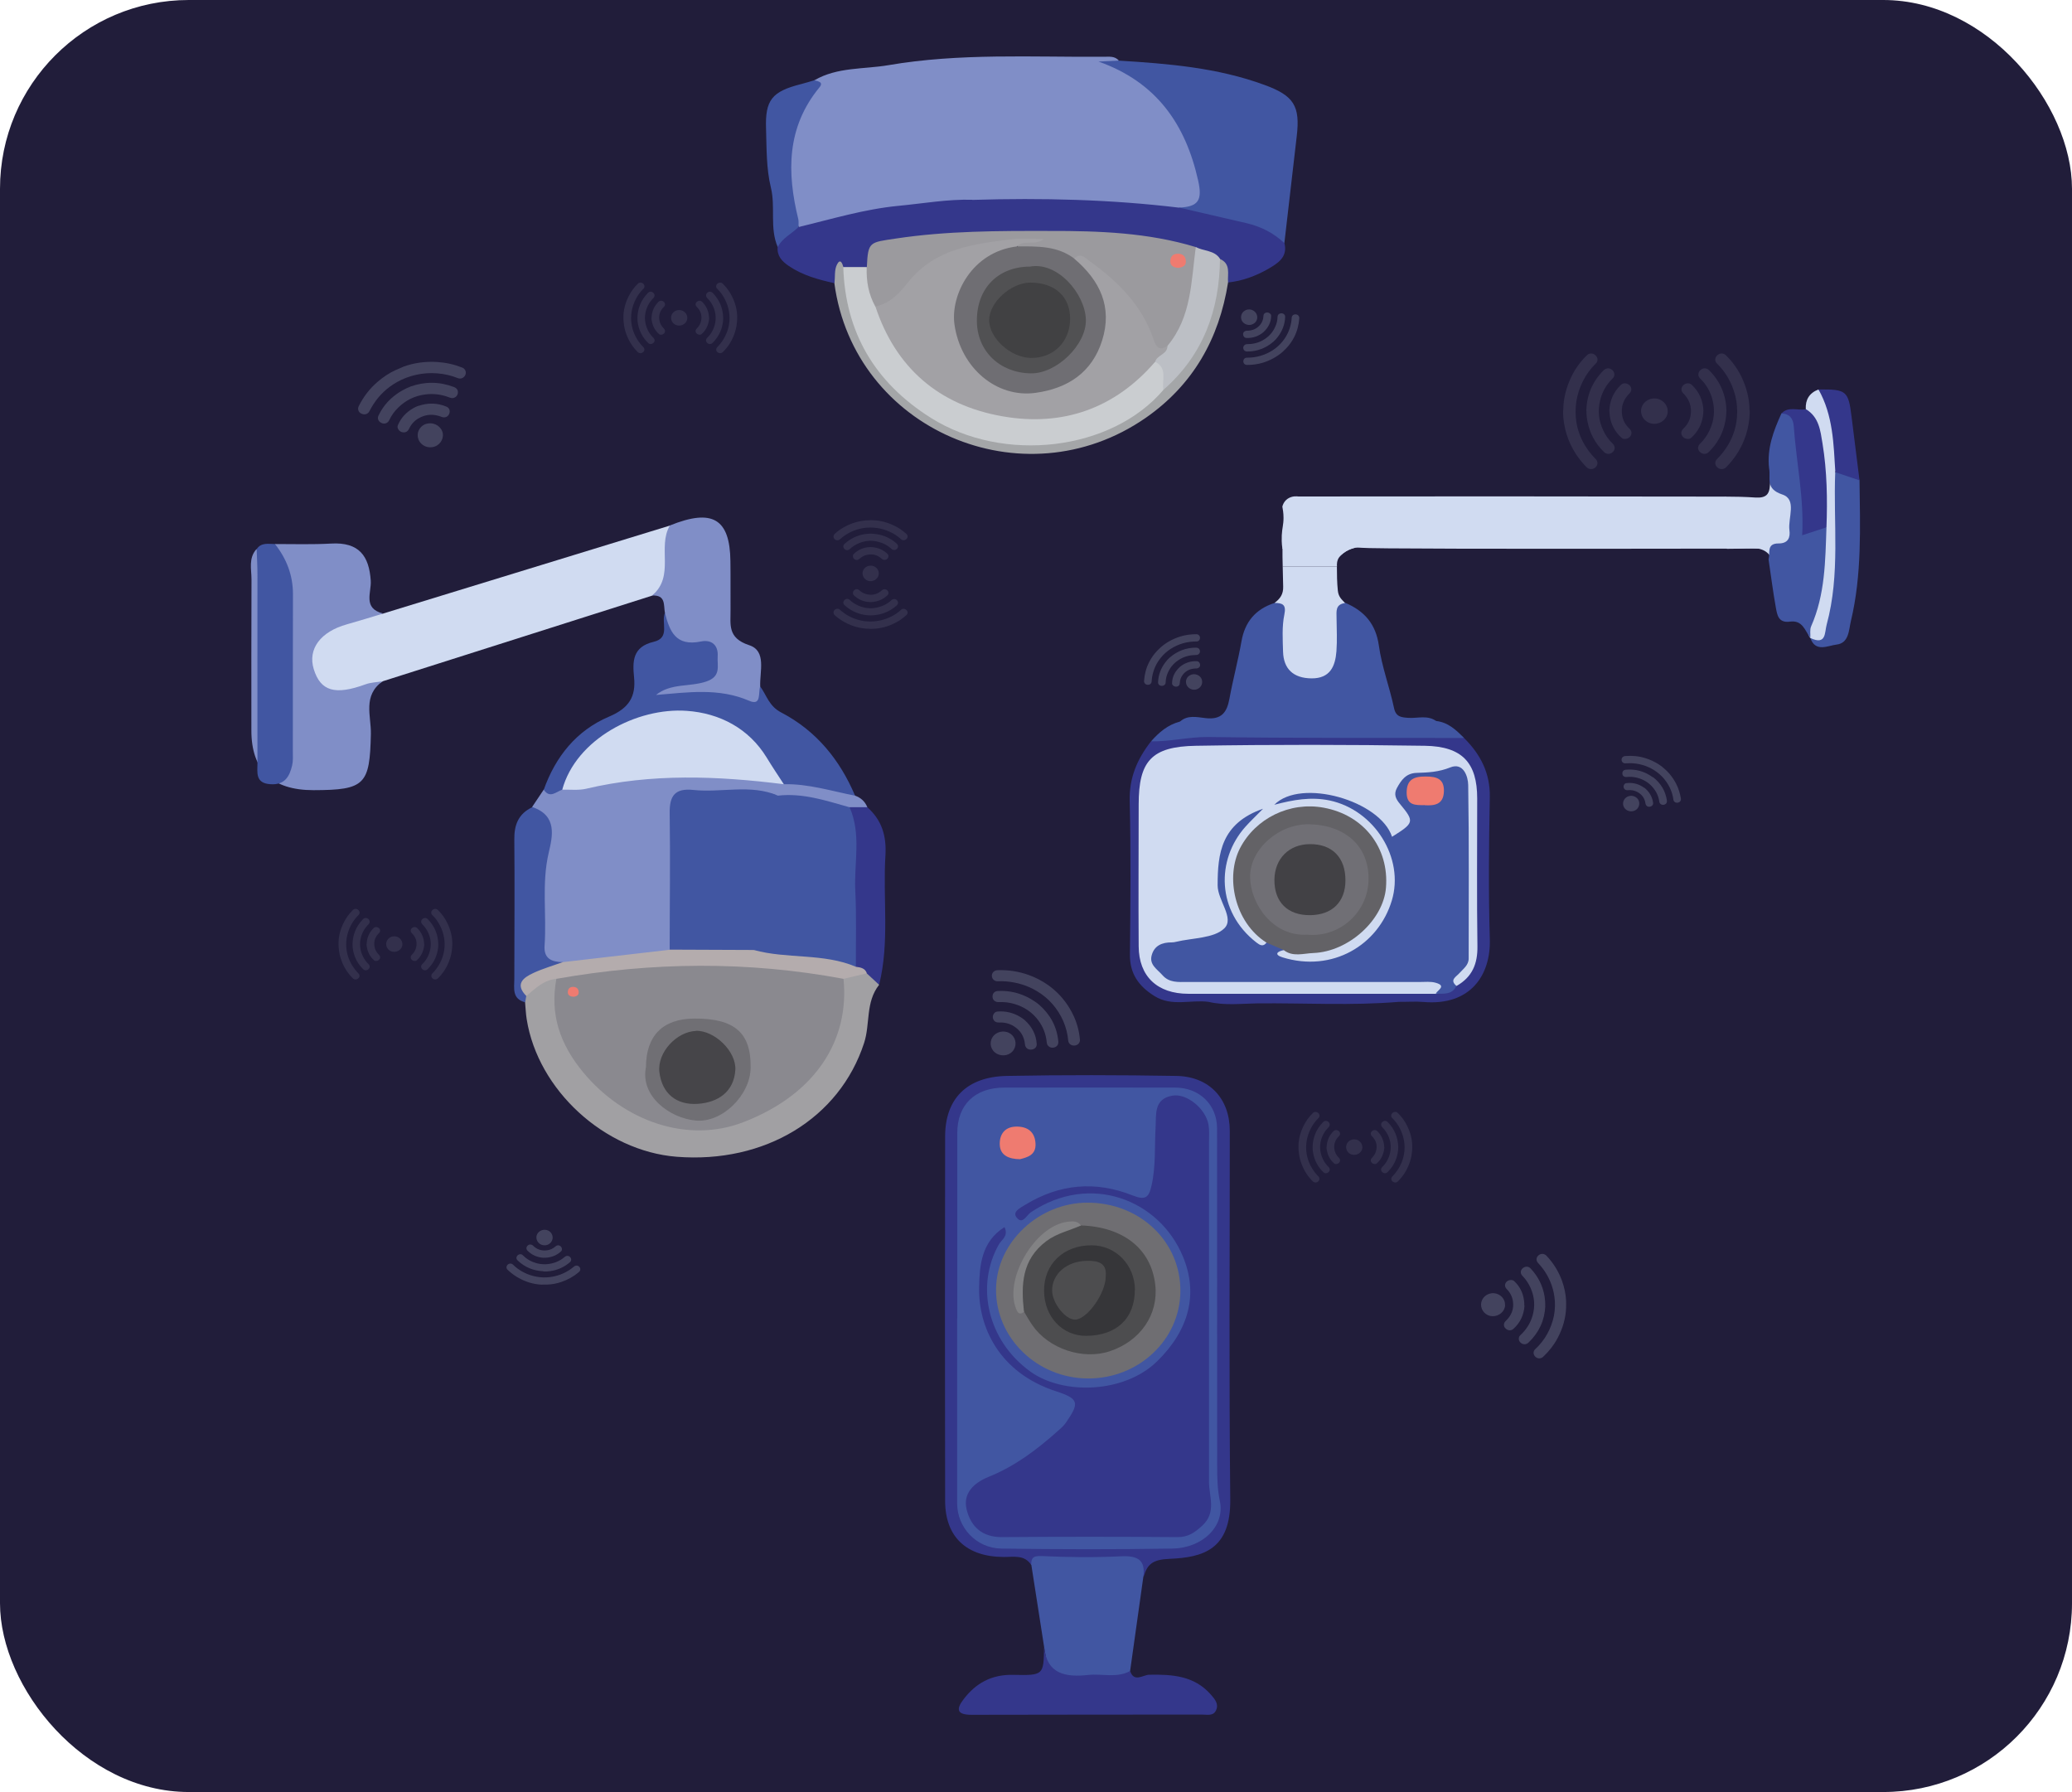 <?xml version="1.0" encoding="UTF-8"?>
<svg xmlns="http://www.w3.org/2000/svg" id="Layer_2" data-name="Layer 2" viewBox="0 0 177.38 153.4">
  <defs>
    <style>
      .cls-1 {
        fill: #515153;
      }

      .cls-2 {
        fill: #b4acad;
      }

      .cls-3 {
        fill: #6f6e73;
      }

      .cls-4 {
        fill: #424145;
      }

      .cls-5 {
        fill: #4156a2;
      }

      .cls-6, .cls-7 {
        opacity: .2;
      }

      .cls-6, .cls-8 {
        fill: #cedef4;
      }

      .cls-9 {
        fill: #cacdd0;
      }

      .cls-10 {
        fill: #706f74;
      }

      .cls-11 {
        fill: #8a898f;
      }

      .cls-12 {
        fill: #9b9a9e;
      }

      .cls-13 {
        fill: #a4a6a8;
      }

      .cls-14 {
        fill: #464549;
      }

      .cls-15 {
        fill: #bcbfc5;
      }

      .cls-16 {
        fill: #6f6e72;
      }

      .cls-17 {
        fill: #636266;
      }

      .cls-18 {
        fill: #414143;
      }

      .cls-19 {
        fill: #a2a1a5;
      }

      .cls-20 {
        fill: #211d3a;
      }

      .cls-21 {
        fill: #808ec7;
      }

      .cls-22 {
        fill: #706f75;
      }

      .cls-23 {
        fill: #d0dbf1;
      }

      .cls-24 {
        fill: #363639;
      }

      .cls-25 {
        fill: #ef7b70;
      }

      .cls-26 {
        fill: #a1a0a3;
      }

      .cls-27 {
        fill: #4d4d4f;
      }

      .cls-28 {
        fill: #34378b;
      }

      .cls-29 {
        fill: #828284;
      }

      .cls-30 {
        opacity: .5;
      }
    </style>
  </defs>
  <g id="_Слой_1" data-name="Слой 1">
    <rect class="cls-20" width="177.38" height="153.4" rx="16.16" ry="16.16"></rect>
    <path class="cls-6" d="M90.23,84.72c.71.61,1.29,1.39,1.7,2.28.29.64.46,1.31.52,2,.02.26-.17.47-.45.5-.28.03-.52-.15-.55-.41-.05-.58-.19-1.13-.42-1.67-.23-.53-.54-1.02-.92-1.46-.38-.44-.83-.81-1.33-1.11-.81-.49-1.7-.76-2.65-.84-.23-.02-.46-.02-.7-.01-.3.01-.51-.19-.52-.47,0-.27.21-.47.49-.48.92-.03,1.8.1,2.66.41.59.21,1.15.5,1.66.86.16.11.31.23.51.4Z"></path>
    <path class="cls-6" d="M88.95,86c.97.85,1.53,1.89,1.65,3.14.02.24-.08.42-.28.5-.23.09-.46.04-.6-.13-.07-.08-.1-.17-.11-.27-.06-.69-.3-1.33-.72-1.89-.51-.69-1.2-1.16-2.05-1.41-.44-.13-.89-.18-1.35-.16-.28.01-.51-.17-.52-.44-.02-.29.17-.5.46-.51,1.01-.05,1.94.18,2.81.68.25.15.5.31.72.5Z"></path>
    <path class="cls-6" d="M87.72,87.32c.62.56.98,1.23,1.03,2.05.02.27-.19.47-.5.48-.26.01-.47-.17-.5-.42-.06-.69-.38-1.24-1-1.61-.37-.22-.77-.31-1.2-.29-.26.01-.43-.08-.52-.29-.08-.2-.02-.44.16-.58.06-.04.12-.07.19-.07.71-.06,1.36.1,1.96.46.13.08.25.16.37.26Z"></path>
    <path class="cls-6" d="M86.59,88.56c.43.37.47,1.02.08,1.45-.38.41-1.06.44-1.5.08-.45-.38-.49-1.03-.07-1.47.37-.38,1.04-.45,1.49-.06Z"></path>
    <path class="cls-6" d="M46.42,109.97c-.62-.02-1.25-.18-1.84-.48-.42-.21-.8-.48-1.13-.8-.12-.12-.12-.3.01-.43.13-.12.33-.13.45-.01.27.27.59.5.93.67.35.18.71.3,1.1.37.38.07.77.08,1.15.03.62-.08,1.18-.29,1.69-.63.12-.08.24-.17.36-.27.14-.12.34-.11.46.03.12.13.1.32-.04.44-.45.38-.95.66-1.51.85-.39.13-.79.21-1.2.22-.13,0-.26,0-.43,0Z"></path>
    <path class="cls-6" d="M46.51,108.82c-.85-.04-1.58-.34-2.19-.92-.12-.11-.14-.24-.07-.36.08-.13.21-.2.36-.17.07.01.12.05.17.1.33.33.73.55,1.18.67.56.14,1.1.1,1.64-.1.28-.11.53-.26.75-.45.14-.12.33-.11.45.01.13.14.13.32,0,.44-.49.42-1.05.68-1.7.77-.19.03-.38.04-.58.03Z"></path>
    <path class="cls-6" d="M46.56,107.67c-.55-.03-1.03-.23-1.41-.62-.12-.13-.11-.31.04-.44.12-.11.31-.1.43.01.33.33.73.47,1.2.41.28-.03.52-.15.73-.33.12-.11.25-.13.38-.06.13.07.2.21.17.36,0,.04-.03.08-.06.11-.33.31-.73.49-1.18.54-.1.01-.2.02-.3.01Z"></path>
    <path class="cls-6" d="M46.59,106.6c-.38-.01-.68-.33-.67-.7.01-.35.34-.64.72-.63.39.01.69.32.67.71-.02.33-.32.64-.72.62Z"></path>
    <path class="cls-6" d="M99.38,55.4c.46-.4,1.02-.71,1.65-.91.45-.14.92-.2,1.39-.2.18,0,.31.14.31.31,0,.18-.13.32-.31.31-.39,0-.78.05-1.16.16-.37.11-.72.27-1.05.48-.32.21-.6.46-.84.76-.38.47-.62,1-.73,1.59-.03.14-.04.29-.05.43-.01.19-.16.3-.35.29-.18-.01-.31-.16-.3-.33.04-.57.18-1.11.44-1.62.18-.35.41-.68.69-.97.09-.09.18-.18.3-.29Z"></path>
    <path class="cls-6" d="M100.16,56.27c.63-.54,1.38-.83,2.23-.83.17,0,.28.08.32.21.05.15,0,.28-.13.37-.06.04-.12.05-.19.05-.47,0-.92.1-1.33.33-.5.28-.86.67-1.08,1.18-.12.26-.18.54-.19.83,0,.18-.15.3-.33.3-.2,0-.33-.14-.32-.32.03-.63.24-1.19.63-1.7.11-.15.24-.29.38-.41Z"></path>
    <path class="cls-6" d="M100.98,57.11c.42-.35.9-.53,1.46-.51.18,0,.3.15.3.34,0,.16-.15.28-.32.28-.47,0-.86.16-1.15.52-.17.21-.26.46-.27.73,0,.16-.08.26-.23.3-.14.04-.3-.02-.39-.14-.03-.04-.04-.08-.04-.12,0-.44.15-.84.44-1.18.06-.07.13-.15.2-.21Z"></path>
    <path class="cls-6" d="M101.75,57.89c.28-.25.72-.23.99.04.25.26.23.69-.04.93-.29.26-.73.24-1-.05-.23-.25-.24-.67.05-.93Z"></path>
    <path class="cls-6" d="M109.79,30.13c-.46.4-1.02.71-1.65.91-.45.14-.92.2-1.39.2-.18,0-.31-.14-.31-.31,0-.18.13-.32.31-.31.39,0,.78-.05,1.16-.16.37-.11.72-.27,1.05-.48.32-.21.6-.46.84-.76.38-.47.62-1,.73-1.59.03-.14.04-.29.05-.43.01-.19.16-.3.35-.29.18.01.31.16.3.33-.04.57-.18,1.11-.44,1.62-.18.35-.41.68-.69.97-.09.09-.18.18-.3.29Z"></path>
    <path class="cls-6" d="M109,29.26c-.63.54-1.38.83-2.23.83-.17,0-.28-.08-.32-.21-.05-.15,0-.28.13-.37.06-.04.12-.05.19-.05.47,0,.92-.1,1.33-.33.5-.28.86-.67,1.08-1.18.12-.26.18-.54.19-.83,0-.18.15-.3.33-.3.2,0,.33.14.32.32-.03.63-.24,1.19-.63,1.7-.11.15-.24.29-.38.41Z"></path>
    <path class="cls-6" d="M108.18,28.42c-.42.35-.9.53-1.46.51-.18,0-.3-.15-.3-.34,0-.16.15-.28.32-.28.47,0,.86-.16,1.15-.52.17-.21.26-.46.27-.73,0-.16.08-.26.23-.3.14-.04.3.02.39.14.03.04.04.08.04.12,0,.44-.15.84-.44,1.18-.06.07-.13.15-.2.21Z"></path>
    <path class="cls-6" d="M107.41,27.64c-.28.25-.72.23-.99-.04-.25-.26-.23-.69.04-.93.29-.26.73-.24,1,.05.23.25.24.67-.05.93Z"></path>
    <path class="cls-6" d="M34.53,31.39c.9-.33,1.9-.47,2.93-.4.74.05,1.44.21,2.12.48.25.1.36.37.26.62-.11.25-.38.38-.64.28-.57-.23-1.15-.36-1.76-.41-.61-.05-1.21-.01-1.8.12-.59.13-1.15.34-1.66.63-.83.47-1.5,1.1-2.01,1.89-.12.19-.24.39-.34.59-.13.26-.41.35-.69.22-.26-.12-.35-.4-.23-.64.4-.8.93-1.5,1.62-2.09.48-.41,1-.76,1.58-1.02.18-.08.36-.16.61-.26Z"></path>
    <path class="cls-6" d="M35.14,33.09c1.24-.44,2.48-.43,3.72.04.24.09.36.27.34.48-.02.24-.17.41-.4.46-.11.02-.21,0-.31-.04-.68-.27-1.39-.36-2.12-.26-.89.12-1.64.5-2.27,1.11-.33.32-.59.68-.78,1.09-.12.25-.4.36-.65.24-.28-.12-.39-.38-.27-.63.42-.89,1.07-1.58,1.94-2.1.26-.15.52-.28.8-.39Z"></path>
    <path class="cls-6" d="M35.81,34.75c.81-.28,1.62-.27,2.41.06.26.11.35.38.22.65-.11.23-.38.33-.62.23-.68-.27-1.34-.25-1.97.11-.38.21-.65.52-.83.9-.11.23-.28.33-.51.31-.23-.02-.42-.19-.47-.41-.02-.07,0-.14.02-.2.27-.64.72-1.12,1.34-1.47.13-.07.27-.14.41-.19Z"></path>
    <path class="cls-6" d="M36.45,36.3c.55-.2,1.18.07,1.4.6.21.51-.08,1.12-.62,1.32-.57.21-1.2-.06-1.41-.62-.19-.49.05-1.1.64-1.31Z"></path>
    <path class="cls-6" d="M134.07,111.94c-.03.88-.28,1.77-.73,2.61-.32.6-.74,1.13-1.24,1.6-.19.17-.47.17-.66-.01-.19-.18-.21-.46-.02-.64.42-.39.77-.83,1.04-1.32.27-.49.46-1.01.57-1.55.1-.54.12-1.09.04-1.63-.12-.87-.45-1.67-.98-2.39-.13-.17-.27-.34-.42-.5-.19-.2-.17-.48.05-.66.21-.17.49-.15.68.05.59.63,1.03,1.34,1.32,2.14.2.55.32,1.12.35,1.7,0,.18.01.37,0,.61Z"></path>
    <path class="cls-6" d="M132.29,111.81c-.06,1.21-.53,2.24-1.42,3.1-.17.17-.38.2-.57.11-.21-.11-.31-.3-.27-.51.02-.1.07-.17.15-.24.5-.47.85-1.03,1.03-1.68.22-.79.16-1.56-.17-2.32-.17-.39-.41-.75-.71-1.06-.19-.19-.18-.46.02-.64.22-.19.49-.19.68.01.65.69,1.05,1.49,1.2,2.41.04.27.06.54.05.82Z"></path>
    <path class="cls-6" d="M130.51,111.76c-.05.78-.35,1.46-.96,2-.2.18-.48.15-.68-.06-.17-.17-.16-.44.02-.61.5-.47.73-1.03.63-1.7-.06-.39-.23-.74-.52-1.03-.17-.17-.2-.36-.1-.54.11-.19.33-.28.55-.24.07.01.13.04.18.09.49.46.76,1.02.84,1.67.02.14.03.28.02.42Z"></path>
    <path class="cls-6" d="M128.85,111.72c-.02.53-.5.96-1.08.95-.55-.01-1-.48-.98-1.02.02-.55.5-.98,1.09-.95.52.03.99.46.96,1.02Z"></path>
    <path class="cls-6" d="M142.31,65.66c.48.37.89.86,1.18,1.43.21.41.34.84.41,1.28.02.17-.09.31-.27.34-.18.03-.35-.08-.37-.25-.05-.37-.16-.73-.33-1.07-.17-.34-.38-.64-.65-.92-.27-.27-.57-.5-.91-.68-.54-.29-1.13-.44-1.75-.46-.15,0-.3,0-.45.01-.19.02-.34-.1-.35-.29-.01-.18.12-.31.3-.33.59-.05,1.17,0,1.74.18.39.12.76.29,1.11.51.11.07.21.14.35.24Z"></path>
    <path class="cls-6" d="M141.52,66.53c.66.52,1.06,1.18,1.18,1.99.02.16-.04.28-.17.34-.14.07-.29.04-.4-.06-.05-.05-.07-.11-.08-.17-.06-.45-.24-.85-.54-1.21-.36-.43-.82-.71-1.38-.85-.29-.07-.59-.09-.89-.06-.18.02-.34-.09-.35-.27-.02-.19.09-.33.28-.35.65-.06,1.27.05,1.85.35.17.09.33.19.48.3Z"></path>
    <path class="cls-6" d="M140.77,67.43c.42.34.68.77.75,1.3.02.17-.11.31-.31.33-.17.02-.31-.1-.34-.26-.06-.45-.29-.79-.71-1.01-.25-.13-.51-.18-.79-.15-.17.02-.28-.04-.35-.17-.06-.13-.03-.28.08-.38.03-.03.08-.05.12-.05.46-.06.89.02,1.29.24.09.05.17.1.25.16Z"></path>
    <path class="cls-6" d="M140.08,68.27c.3.22.34.65.1.94-.23.28-.68.32-.97.1-.31-.23-.35-.66-.1-.95.22-.26.66-.33.97-.09Z"></path>
    <g class="cls-7">
      <g>
        <g>
          <g class="cls-30">
            <path class="cls-8" d="M111.16,98.14c0-.59.15-1.2.44-1.77.2-.41.47-.78.8-1.1.12-.12.31-.12.45,0,.14.12.15.31.03.43-.28.27-.5.58-.67.91-.17.34-.29.69-.35,1.06-.06.37-.06.74,0,1.1.1.59.34,1.12.71,1.6.09.12.19.23.29.33.13.13.13.32-.02.44-.14.12-.33.11-.46-.02-.41-.41-.72-.88-.93-1.42-.15-.37-.24-.75-.27-1.14-.01-.12-.02-.25-.02-.41Z"></path>
          </g>
          <g class="cls-30">
            <path class="cls-8" d="M112.37,98.18c.02-.81.31-1.52.89-2.12.11-.12.25-.14.38-.08.14.07.22.2.19.34-.01.07-.05.12-.09.17-.33.33-.55.71-.66,1.15-.13.54-.07,1.06.16,1.56.12.26.29.5.5.7.13.13.13.31,0,.43-.14.13-.33.14-.46,0-.46-.45-.74-.98-.86-1.6-.04-.18-.05-.36-.05-.55Z"></path>
          </g>
          <g class="cls-30">
            <path class="cls-8" d="M113.57,98.19c.02-.53.21-.99.6-1.37.13-.12.32-.11.46.02.12.11.12.3,0,.41-.33.32-.47.71-.39,1.16.05.27.17.49.37.69.12.11.14.24.08.36-.07.13-.22.2-.37.18-.05,0-.09-.03-.12-.06-.34-.3-.53-.68-.61-1.11-.02-.09-.03-.19-.03-.28Z"></path>
          </g>
        </g>
        <g class="cls-30">
          <path class="cls-8" d="M115.96,97.53c.38.01.68.33.67.7-.01.35-.34.64-.72.63-.39-.01-.69-.32-.67-.71.02-.33.32-.64.72-.62Z"></path>
        </g>
        <g>
          <g class="cls-30">
            <path class="cls-8" d="M120.9,98.14c0-.59-.15-1.2-.44-1.77-.2-.41-.47-.78-.8-1.1-.12-.12-.31-.12-.45,0-.14.12-.15.31-.03.43.28.27.5.58.67.91.17.34.29.69.35,1.06.06.37.06.74,0,1.1-.1.59-.34,1.12-.71,1.6-.09.12-.19.23-.29.33-.13.13-.13.32.02.44.14.12.33.11.46-.02.41-.41.72-.88.93-1.42.15-.37.24-.75.27-1.14.01-.12.02-.25.02-.41Z"></path>
          </g>
          <g class="cls-30">
            <path class="cls-8" d="M119.7,98.18c-.02-.81-.31-1.52-.89-2.12-.11-.12-.25-.14-.38-.08-.14.07-.22.2-.19.34.01.07.05.12.09.17.33.33.55.71.66,1.15.13.54.07,1.06-.16,1.56-.12.26-.29.5-.5.7-.13.13-.13.31,0,.43.14.13.33.14.46,0,.46-.45.74-.98.86-1.6.04-.18.05-.36.05-.55Z"></path>
          </g>
          <g class="cls-30">
            <path class="cls-8" d="M118.5,98.19c-.02-.53-.21-.99-.6-1.37-.13-.12-.32-.11-.46.02-.12.11-.12.3,0,.41.33.32.47.71.39,1.16-.05.27-.17.49-.37.69-.12.11-.14.24-.08.36.07.13.22.2.37.18.05,0,.09-.03.12-.06.34-.3.53-.68.61-1.11.02-.09.03-.19.03-.28Z"></path>
          </g>
        </g>
      </g>
    </g>
    <g class="cls-7">
      <g>
        <g>
          <g class="cls-30">
            <path class="cls-8" d="M28.98,80.76c0-.59.15-1.2.44-1.77.2-.41.47-.78.8-1.1.12-.12.31-.12.45,0,.14.12.15.31.03.43-.28.27-.5.58-.67.91-.17.34-.29.69-.35,1.06-.06.37-.06.74,0,1.1.1.59.34,1.12.71,1.6.09.12.19.23.29.33.13.13.13.32-.02.44-.14.12-.33.11-.46-.02-.41-.41-.72-.88-.93-1.42-.15-.37-.24-.75-.27-1.14-.01-.12-.02-.25-.02-.41Z"></path>
          </g>
          <g class="cls-30">
            <path class="cls-8" d="M30.18,80.81c.02-.81.31-1.52.89-2.12.11-.12.25-.14.38-.08.14.07.22.2.19.34-.01.07-.05.12-.09.17-.33.33-.55.71-.66,1.15-.13.54-.07,1.06.16,1.56.12.26.29.5.5.7.13.13.13.31,0,.43-.14.13-.33.14-.46,0-.46-.45-.74-.98-.86-1.6-.04-.18-.05-.36-.05-.55Z"></path>
          </g>
          <g class="cls-30">
            <path class="cls-8" d="M31.39,80.81c.02-.53.21-.99.6-1.37.13-.12.32-.11.46.02.12.11.12.3,0,.41-.33.32-.47.71-.39,1.16.05.27.17.49.37.69.12.11.14.24.08.36-.07.13-.22.2-.37.18-.05,0-.09-.03-.12-.06-.34-.3-.53-.68-.61-1.11-.02-.09-.03-.19-.03-.28Z"></path>
          </g>
        </g>
        <g class="cls-30">
          <path class="cls-8" d="M33.78,80.15c.38.01.68.33.67.7-.01.35-.34.64-.72.63-.39-.01-.69-.32-.67-.71.02-.33.32-.64.72-.62Z"></path>
        </g>
        <g>
          <g class="cls-30">
            <path class="cls-8" d="M38.72,80.76c0-.59-.15-1.2-.44-1.77-.2-.41-.47-.78-.8-1.1-.12-.12-.31-.12-.45,0-.14.12-.15.31-.03.43.28.27.5.58.67.91.17.34.29.69.35,1.06.06.37.06.74,0,1.1-.1.59-.34,1.12-.71,1.6-.09.12-.19.23-.29.33-.13.13-.13.32.02.44.14.12.33.11.46-.02.41-.41.72-.88.93-1.42.15-.37.24-.75.27-1.14.01-.12.02-.25.02-.41Z"></path>
          </g>
          <g class="cls-30">
            <path class="cls-8" d="M37.52,80.81c-.02-.81-.31-1.52-.89-2.12-.11-.12-.25-.14-.38-.08-.14.07-.22.2-.19.34.01.07.05.12.09.17.33.33.55.71.66,1.15.13.54.07,1.06-.16,1.56-.12.26-.29.5-.5.7-.13.13-.13.31,0,.43.14.13.33.14.46,0,.46-.45.74-.98.86-1.6.04-.18.05-.36.05-.55Z"></path>
          </g>
          <g class="cls-30">
            <path class="cls-8" d="M36.31,80.81c-.02-.53-.21-.99-.6-1.37-.13-.12-.32-.11-.46.02-.12.11-.12.3,0,.41.33.32.47.71.39,1.16-.05.27-.17.49-.37.69-.12.11-.14.24-.08.36.07.13.22.2.37.18.05,0,.09-.03.12-.06.34-.3.53-.68.61-1.11.02-.09.03-.19.03-.28Z"></path>
          </g>
        </g>
      </g>
    </g>
    <g class="cls-7">
      <g>
        <g>
          <g class="cls-30">
            <path class="cls-8" d="M133.83,35.11c0-.97.25-1.96.71-2.9.33-.67.77-1.27,1.31-1.8.2-.2.52-.2.73,0,.22.2.25.5.04.7-.45.44-.82.94-1.1,1.5-.28.55-.47,1.13-.57,1.73-.09.6-.09,1.2,0,1.8.16.96.55,1.83,1.17,2.61.15.19.31.37.48.54.22.22.21.52-.03.73-.22.19-.54.18-.75-.03-.67-.68-1.18-1.45-1.53-2.32-.24-.6-.39-1.23-.45-1.87-.02-.2-.03-.4-.03-.67Z"></path>
          </g>
          <g class="cls-30">
            <path class="cls-8" d="M135.8,35.19c.03-1.33.5-2.5,1.46-3.47.19-.19.41-.24.62-.14.23.11.35.32.32.55-.02.11-.07.2-.15.27-.54.53-.9,1.16-1.07,1.89-.21.88-.12,1.73.27,2.55.2.43.47.81.82,1.15.21.21.21.51,0,.7-.23.22-.54.22-.76,0-.75-.74-1.22-1.61-1.41-2.62-.06-.3-.09-.6-.09-.9Z"></path>
          </g>
          <g class="cls-30">
            <path class="cls-8" d="M137.77,35.19c.03-.87.34-1.62.99-2.24.21-.2.52-.18.75.04.19.19.19.48,0,.67-.54.53-.76,1.16-.64,1.9.07.43.28.81.61,1.12.19.19.24.39.13.6-.11.21-.35.32-.6.29-.08-.01-.14-.05-.2-.1-.55-.5-.88-1.11-.99-1.82-.02-.15-.04-.31-.04-.46Z"></path>
          </g>
        </g>
        <g class="cls-30">
          <path class="cls-8" d="M141.68,34.11c.62.02,1.11.53,1.09,1.14-.02.58-.56,1.05-1.18,1.03-.64-.02-1.13-.53-1.1-1.16.03-.55.53-1.04,1.19-1.01Z"></path>
        </g>
        <g>
          <g class="cls-30">
            <path class="cls-8" d="M149.77,35.11c0-.97-.25-1.96-.71-2.9-.33-.67-.77-1.27-1.31-1.8-.2-.2-.52-.2-.73,0-.22.2-.25.5-.04.7.45.44.82.94,1.1,1.5.28.55.47,1.13.57,1.73.09.6.09,1.2,0,1.8-.16.96-.55,1.83-1.17,2.61-.15.19-.31.37-.48.54-.22.22-.21.52.03.73.22.19.54.18.75-.03.67-.68,1.18-1.45,1.53-2.32.24-.6.39-1.23.45-1.87.02-.2.03-.4.03-.67Z"></path>
          </g>
          <g class="cls-30">
            <path class="cls-8" d="M147.8,35.19c-.03-1.33-.5-2.5-1.46-3.47-.19-.19-.41-.24-.62-.14-.23.11-.35.32-.32.55.02.11.07.2.15.27.54.53.9,1.16,1.07,1.89.21.88.12,1.73-.27,2.55-.2.43-.47.81-.82,1.15-.21.21-.21.51,0,.7.23.22.54.22.76,0,.75-.74,1.22-1.61,1.41-2.62.06-.3.09-.6.09-.9Z"></path>
          </g>
          <g class="cls-30">
            <path class="cls-8" d="M145.83,35.19c-.03-.87-.34-1.62-.99-2.24-.21-.2-.52-.18-.75.04-.19.19-.19.48,0,.67.54.53.76,1.16.64,1.9-.07.43-.28.81-.61,1.12-.19.19-.24.39-.13.6.11.21.35.32.6.29.08-.01.14-.05.2-.1.55-.5.88-1.11.99-1.82.02-.15.04-.31.04-.46Z"></path>
          </g>
        </g>
      </g>
    </g>
    <g class="cls-7">
      <g>
        <g>
          <g class="cls-30">
            <path class="cls-8" d="M74.59,44.53c.62,0,1.26.14,1.86.42.43.19.81.45,1.15.76.13.12.13.3,0,.43-.13.13-.32.14-.45.03-.28-.26-.6-.48-.96-.64-.35-.16-.72-.28-1.11-.33-.38-.06-.77-.05-1.15,0-.61.1-1.17.32-1.67.68-.12.09-.24.18-.35.28-.14.13-.33.12-.47-.02-.12-.13-.11-.32.02-.44.43-.39.93-.69,1.48-.89.39-.14.78-.23,1.2-.26.13,0,.26-.02.43-.02Z"></path>
          </g>
          <g class="cls-30">
            <path class="cls-8" d="M74.54,45.68c.85.02,1.6.29,2.22.85.12.11.15.24.09.36-.07.14-.2.21-.35.19-.07-.01-.13-.04-.18-.09-.34-.32-.74-.52-1.21-.63-.56-.13-1.11-.07-1.63.16-.27.12-.52.28-.73.48-.13.12-.32.13-.45,0-.14-.14-.14-.32,0-.44.47-.44,1.03-.71,1.68-.83.19-.03.38-.05.58-.05Z"></path>
          </g>
          <g class="cls-30">
            <path class="cls-8" d="M74.54,46.83c.55.02,1.04.2,1.43.58.13.12.12.3-.03.44-.12.11-.31.11-.43,0-.34-.31-.74-.45-1.21-.37-.28.04-.52.17-.72.35-.12.11-.25.14-.38.07-.13-.06-.21-.21-.18-.35,0-.05.03-.08.06-.12.32-.32.71-.51,1.16-.58.1-.01.2-.02.29-.02Z"></path>
          </g>
        </g>
        <g class="cls-30">
          <path class="cls-8" d="M75.23,49.11c-.01.36-.34.65-.73.64-.37-.01-.67-.33-.66-.69.01-.37.34-.66.74-.64.35.02.67.31.65.69Z"></path>
        </g>
        <g>
          <g class="cls-30">
            <path class="cls-8" d="M74.59,53.83c.62,0,1.26-.14,1.86-.42.43-.19.81-.45,1.15-.76.13-.12.13-.3,0-.43-.13-.13-.32-.14-.45-.03-.28.26-.6.48-.96.64-.35.16-.72.28-1.11.33-.38.06-.77.05-1.15,0-.61-.1-1.17-.32-1.67-.68-.12-.09-.24-.18-.35-.28-.14-.13-.33-.12-.47.02-.12.13-.11.32.02.44.43.39.93.69,1.48.89.39.14.78.23,1.2.26.13,0,.26.02.43.02Z"></path>
          </g>
          <g class="cls-30">
            <path class="cls-8" d="M74.54,52.68c.85-.02,1.6-.29,2.22-.85.12-.11.15-.24.09-.36-.07-.14-.2-.21-.35-.19-.07.01-.13.04-.18.09-.34.32-.74.52-1.21.63-.56.13-1.11.07-1.63-.16-.27-.12-.52-.28-.73-.48-.13-.12-.32-.13-.45,0-.14.14-.14.32,0,.44.47.44,1.03.71,1.68.83.19.03.38.05.58.05Z"></path>
          </g>
          <g class="cls-30">
            <path class="cls-8" d="M74.54,51.54c.55-.02,1.04-.2,1.43-.58.13-.12.12-.3-.03-.44-.12-.11-.31-.11-.43,0-.34.31-.74.45-1.21.37-.28-.04-.52-.17-.72-.35-.12-.11-.25-.14-.38-.07-.13.06-.21.21-.18.35,0,.05.03.08.06.12.32.32.71.51,1.16.58.1.01.2.02.29.02Z"></path>
          </g>
        </g>
      </g>
    </g>
    <g class="cls-7">
      <g>
        <g>
          <g class="cls-30">
            <path class="cls-8" d="M53.37,27.15c0-.59.15-1.2.44-1.77.2-.41.47-.78.8-1.1.12-.12.31-.12.45,0,.14.12.15.31.03.43-.28.27-.5.58-.67.91-.17.34-.29.69-.35,1.06-.06.37-.06.74,0,1.1.1.59.34,1.12.71,1.6.09.12.19.23.29.33.13.13.13.32-.02.44-.14.12-.33.11-.46-.02-.41-.41-.72-.88-.93-1.42-.15-.37-.24-.75-.27-1.14-.01-.12-.02-.25-.02-.41Z"></path>
          </g>
          <g class="cls-30">
            <path class="cls-8" d="M54.57,27.2c.02-.81.31-1.52.89-2.12.11-.12.25-.14.38-.08.14.07.22.2.19.34-.01.07-.05.12-.09.17-.33.33-.55.71-.66,1.15-.13.54-.07,1.06.16,1.56.12.26.29.5.5.7.13.13.13.31,0,.43-.14.13-.33.14-.46,0-.46-.45-.74-.98-.86-1.6-.04-.18-.05-.36-.05-.55Z"></path>
          </g>
          <g class="cls-30">
            <path class="cls-8" d="M55.78,27.2c.02-.53.21-.99.6-1.37.13-.12.32-.11.46.02.12.11.12.3,0,.41-.33.32-.47.71-.39,1.16.05.27.17.49.37.69.12.11.14.24.08.36-.07.13-.22.2-.37.18-.05,0-.09-.03-.12-.06-.34-.3-.53-.68-.61-1.11-.02-.09-.03-.19-.03-.28Z"></path>
          </g>
        </g>
        <g class="cls-30">
          <path class="cls-8" d="M58.17,26.54c.38.01.68.33.67.7-.01.35-.34.64-.72.63-.39-.01-.69-.32-.67-.71.02-.33.32-.64.72-.62Z"></path>
        </g>
        <g>
          <g class="cls-30">
            <path class="cls-8" d="M63.11,27.15c0-.59-.15-1.2-.44-1.77-.2-.41-.47-.78-.8-1.1-.12-.12-.31-.12-.45,0-.14.12-.15.31-.03.43.28.27.5.58.67.91.17.34.29.69.35,1.06.06.37.06.74,0,1.1-.1.59-.34,1.12-.71,1.6-.09.12-.19.23-.29.33-.13.13-.13.32.02.44.14.12.33.11.46-.02.41-.41.72-.88.93-1.42.15-.37.24-.75.27-1.14.01-.12.02-.25.02-.41Z"></path>
          </g>
          <g class="cls-30">
            <path class="cls-8" d="M61.91,27.2c-.02-.81-.31-1.52-.89-2.12-.11-.12-.25-.14-.38-.08-.14.07-.22.2-.19.34.01.07.05.12.09.17.33.33.55.71.66,1.15.13.54.07,1.06-.16,1.56-.12.26-.29.5-.5.7-.13.13-.13.31,0,.43.14.13.33.14.46,0,.46-.45.74-.98.86-1.6.04-.18.05-.36.05-.55Z"></path>
          </g>
          <g class="cls-30">
            <path class="cls-8" d="M60.7,27.2c-.02-.53-.21-.99-.6-1.37-.13-.12-.32-.11-.46.02-.12.11-.12.3,0,.41.33.32.47.71.39,1.16-.05.27-.17.49-.37.69-.12.11-.14.24-.08.36.07.13.22.2.37.18.05,0,.09-.03.12-.06.34-.3.53-.68.61-1.11.02-.09.03-.19.03-.28Z"></path>
          </g>
        </g>
      </g>
    </g>
    <g>
      <path class="cls-21" d="M69.72,6.87c1.96-1.14,4.21-.93,6.33-1.29,6.1-1.05,12.29-.68,18.44-.72.45,0,.94-.08,1.29.32-.2.22-.44.33-.84.26,5.04,1.78,7.2,5.62,8.08,10.36.33,1.8-.24,2.27-2.51,2.43-5.67-.63-11.35-.71-17.04-.68-4.38.23-8.74.63-12.97,1.87-.66.19-1.31.47-2.02.21-1.84-3.58-1.58-7.13.13-10.67.34-.71.88-1.32,1.1-2.09Z"></path>
      <path class="cls-5" d="M100.95,17.77c1.65-.07,2-.64,1.62-2.32-1.07-4.79-3.55-8.42-8.53-10.18.58-.03,1.16-.05,1.74-.08,4.23.26,8.45.6,12.47,2.08,2.52.92,3.07,1.8,2.76,4.4-.36,3.05-.71,6.11-1.06,9.16-2.73-1.18-5.58-1.96-8.52-2.45-.29-.05-.5-.26-.48-.6Z"></path>
      <path class="cls-28" d="M88.28,133.96c-.58-.9-1.52-.67-2.37-.68-3.17-.02-4.99-1.71-5-4.79-.02-10.4-.02-20.8,0-31.2,0-3.24,1.86-5.13,5.31-5.19,4.82-.09,9.65-.08,14.47,0,2.83.04,4.59,1.94,4.59,4.71,0,10.51-.07,21.03.04,31.54.05,4.29-2.31,4.97-5.2,5.09-1.47.06-1.9.47-2.22,1.54-.62-1.06-1.58-1.34-2.8-1.25-2.26.17-4.55-.26-6.81.23Z"></path>
      <path class="cls-5" d="M115.16,51.6c1.67.71,2.62,1.83,2.88,3.65.25,1.81.92,3.56,1.3,5.36.16.76.62.8,1.24.84.79.05,1.64-.26,2.38.28-1.51.96-3.28.81-4.91.83-5.08.05-10.18.31-15.25-.25-.64-.07-1.3-.03-1.79-.53.64-.6,1.47-.39,2.18-.31,1.41.17,1.85-.52,2.06-1.66.3-1.64.74-3.27,1.03-4.91.29-1.65,1.18-2.75,2.84-3.29.91-.33,1.35,0,1.31.9-.05,1.06-.15,2.12-.03,3.17.12,1.06.65,1.84,1.88,1.8,1.17-.04,1.51-.9,1.62-1.85.11-.94-.03-1.9.1-2.84.08-.63.06-1.44,1.17-1.18Z"></path>
      <path class="cls-5" d="M88.28,133.96c0-.6.15-.79.91-.76,2.27.11,4.55.13,6.81.02,1.45-.07,2.07.37,1.88,1.75-.38,2.68-.76,5.37-1.13,8.05-.31.67-.94.78-1.59.83-.7.05-1.4.04-2.1.03-3.06-.03-3.23-.16-3.67-2.87-.37-2.35-.74-4.71-1.1-7.06Z"></path>
      <path class="cls-21" d="M73.2,68.11c.51.18.86.51,1.05.99-.44.44-1,.55-1.61.54-2.1-.44-4.19-.92-6.34-1.09-1.93-.46-3.88-.08-5.81-.19-1.78-.1-2.37.82-2.36,2.39.02,2.51.02,5.01,0,7.52-.01,1.04.08,2.12-.56,3.06-2.98,1.39-6.27,1.13-9.42,1.61-1.59-.08-2.18-1.03-2.24-2.4-.09-2.17-.25-4.36.12-6.5.3-1.73.15-3.35-.47-4.97.33-.49.66-.99.99-1.48.77-.23,1.5-.54,2.31-.63,6-1.34,12.03-1.42,18.1-.56,2.2.16,4.44.2,6.24,1.7Z"></path>
      <path class="cls-23" d="M32.8,52.52c8.18-2.51,16.37-5.02,24.55-7.53.81,2.98.31,4.93-1.53,6-7.69,2.44-15.37,4.88-23.06,7.33-.4.31-.92.34-1.36.61-2.07,1.24-3.48,1.05-4.6-.53-1.15-1.64-.65-3.68,1.14-4.9,1.49-1.02,3.2-.84,4.86-.97Z"></path>
      <path class="cls-28" d="M125.33,63.17c1.43,1.42,2.25,3.03,2.21,5.08-.08,4.04-.12,8.08,0,12.12.1,3.08-1.64,5.75-5.68,5.4-.7-.06-1.41,0-2.11-.01-4.03.34-8.06.09-12.1.13-1.39.02-2.8.2-4.19-.13-1.53-.2-3.14.43-4.62-.49-1.38-.86-2.13-1.94-2.11-3.58.05-4.37.09-8.75-.02-13.12-.05-1.98.64-3.59,1.82-5.1,1.49-.78,3.09-.89,4.75-.87,6.09.07,12.18.05,18.27,0,1.29,0,2.57.04,3.76.57Z"></path>
      <path class="cls-23" d="M149.6,46.93c1.21-.1,1.96.25,2.25,1.38.42-.21.7-.57,1.07-.83,1.38-.98,1.8-3.7.6-4.84-.67-.64-1.1-1.39-1.63-2.1-.78.49.25,2.17-1.6,2.05-.87-.06-1.75-.08-2.63-.08.03,1.49.1,2.98.17,4.47.59,0,1.17-.01,1.75-.06Z"></path>
      <path class="cls-23" d="M115.92,46.9c-1.2-.06-2.47-.08-3.79-.07-.8,0-1.58.03-2.34.07,0,.53,0,1.06.02,1.59h4.65c-.02-.17-.02-.49.18-.79.04-.07.1-.13.19-.21.15-.14.48-.4,1.09-.58Z"></path>
      <path class="cls-23" d="M114.46,48.49h-4.65c.01.58.03,1.15.04,1.73.02.64-.26,1.04-.74,1.39.69.01,1.02.14.84,1-.21,1.02-.14,2.11-.11,3.17.04,1.48.88,2.27,2.42,2.29,1.63.02,2.05-1.06,2.15-2.32.07-.95.02-1.9.01-2.85,0-.56-.12-1.16.73-1.28-.29-.31-.56-.51-.62-1.06-.07-.69-.08-1.37-.08-2.06Z"></path>
      <path class="cls-28" d="M100.95,17.77c1.92.44,3.83.88,5.75,1.33,1.24.29,2.34.84,3.26,1.72.3,1.21-.6,1.74-1.43,2.22-1.04.59-2.17,1.01-3.39,1.14-.56-.46-.32-1.37-1.02-1.75-.65-.57-1.49-.71-2.28-.97-3-.79-6.06-1.04-9.14-1.18-.91-.04-1.83.1-2.71-.25-1.21-1.03-2.63-1.51-4.24-1.48-.91.02-1.85.04-2.67-.42-.9-.5-.46-.8.21-1.02,5.91-.18,11.8-.04,17.68.67Z"></path>
      <path class="cls-28" d="M89.39,141.02c.24,2.28,1.82,2.57,3.77,2.36,1.2-.13,2.45.29,3.59-.34.32,1.01,1.12.33,1.62.32,2-.04,3.87.09,5.28,1.69.35.4.7.8.46,1.34-.24.55-.8.37-1.24.38-6.57.01-13.14,0-19.71.02-1.28,0-1.29-.51-.7-1.29,1.05-1.4,2.41-2.18,4.31-2.13,2.57.06,2.57,0,2.61-2.35Z"></path>
      <path class="cls-28" d="M83.28,17.1c-.03.24-.9.42.03.73,1.07.35,2.14.14,3.2.27,1.3.17,2.72.18,3.35,1.67-.65.66-1.5.48-2.27.47-3.51-.06-6.98.2-10.46.65-1.34.17-2.29.56-2.69,1.88-.53.54-1.18.52-1.85.4-1.21-.5-.48,1.01-1.16,1.07-1.37-.3-2.72-.67-3.9-1.47-.59-.4-1.02-.86-.96-1.62.02-1.13.76-1.56,1.77-1.71,2.84-.68,5.65-1.54,8.58-1.82,2.11-.2,4.21-.58,6.35-.52Z"></path>
      <path class="cls-21" d="M32.8,52.52c-1.03.31-2.06.63-3.09.92-2.27.63-3.38,2.11-2.85,3.84.58,1.89,1.83,2.25,4.43,1.3.46-.17.98-.18,1.47-.26-1.73,1.21-.98,2.97-1.01,4.5-.09,4.35-.5,4.81-4.91,4.82q-5.33,0-5.32-5.13c0-4.31-.01-8.61.01-12.92,0-.87-.27-1.8.42-2.58,1.01.9.79,2.1.8,3.21.04,4.23,0,8.46.03,12.7,0,.94-.22,1.95.62,2.94,1.12-.74.9-1.85.89-2.8-.06-5.5.45-11.03-.75-16.49,1.6,0,3.2.05,4.8-.04,2.41-.14,3.26,1.07,3.4,3.18.07.99-.71,2.37,1.06,2.81Z"></path>
      <path class="cls-26" d="M75.26,84.3c-1.18,1.49-.75,3.35-1.29,4.99-2.1,6.44-8.48,10.33-16.05,9.73-6.17-.49-11.87-5.71-12.83-11.77-.08-.48-.09-.97-.14-1.45-.13-.23-.18-.47-.15-.73.64-1.05,1.43-1.81,2.85-1.39.79,2.67.7,5.53,2.83,7.91,3.29,3.67,7.29,5.21,12.24,3.93,4.88-1.27,7.8-4.37,8.82-9.11.19-.87.12-1.79.5-2.62.53-.6,1.19-.89,2.02-.78.71.17.85.82,1.2,1.29Z"></path>
      <path class="cls-5" d="M73.2,68.11c-2.02-.39-4-1.03-6.1-.98-.74-.41-1.36-.91-1.83-1.64-4.12-6.3-12.1-4.43-15.73.45-.44.59-.66,1.32-1.41,1.66-.53.18-1.06.78-1.58,0,1-2.8,2.77-5.06,5.6-6.26,1.7-.72,2.3-1.71,2.13-3.37-.13-1.33-.15-2.6,1.68-3.03,1.45-.34.62-1.65.96-2.47,1.2.91,2.26,1.91,3.97,2.11,1.21.14,1.19,1.42,1.13,2.41-.06.97-.44,1.75-1.63,1.81-.6.03-1.16.25-1.43.25,1.79-.78,3.99.3,6.12-.29.56.77.75,1.69,1.8,2.23,3.03,1.58,5.03,4.08,6.32,7.12Z"></path>
      <path class="cls-21" d="M65.08,58.75c-.19.52.14,1.71-.94,1.24-2.62-1.13-5.27-.72-7.98-.5,1.25-1.02,2.88-.68,4.27-1.14,1.35-.44.95-1.35,1.01-2.18.06-.94-.52-1.44-1.42-1.26-2.21.46-2.7-.92-3.1-2.46-.12-.66.09-1.54-1.1-1.47,1.99-1.66.43-4.14,1.53-6,3.64-1.47,5.14-.58,5.18,3.06.02,1.38,0,2.77.01,4.15.02,1.24-.3,2.42,1.6,3.04,1.5.49.89,2.25.94,3.52Z"></path>
      <path class="cls-13" d="M71.44,24.24c.06-.54-.02-1.14.21-1.59.28-.56.46-.12.55.21.42.46.38,1.04.47,1.59,1.87,11.31,14.22,16.8,24.19,10.78.95-.57,1.69-1.35,2.46-2.11,2.71-2.51,4.16-5.62,4.61-9.21.07-.6,0-1.26.5-1.75.97.43.64,1.29.7,2.03-.76,4.79-2.98,8.75-7.05,11.58-10.49,7.27-24.97.99-26.65-11.52Z"></path>
      <path class="cls-5" d="M151.41,47.87c.14-.54-.2-1.36.86-1.35.83,0,1-.53.92-1.13-.14-1.06.67-2.64-.61-3.06-1.5-.5-.97-1.41-1.13-2.23-.2-1.69.37-3.21,1.06-4.72,1.25-.38,1.4.53,1.51,1.29.44,3,.98,6,.75,9.05.08,1.95-.26,3.86-.62,5.77-.12.66-.41,1.27-.97,1.73-.95.1-1.04-.61-1.15-1.19-.25-1.38-.42-2.77-.63-4.16Z"></path>
      <path class="cls-5" d="M68.35,19.44c-.58.58-1.39.94-1.77,1.71-.71-1.64-.17-3.41-.59-5.11-.39-1.61-.36-3.32-.41-5-.09-2.49.51-3.21,2.99-3.84.39-.1.77-.22,1.15-.33.31.09.81.15.43.61-2.82,3.43-2.79,7.28-1.81,11.28.05.21.01.45.02.67Z"></path>
      <path class="cls-5" d="M159.19,41.11c.05,4.04.21,8.09-.74,12.06-.18.75-.15,1.89-1.24,2.01-.71.08-1.81.7-2.23-.58,1.53-1.51,1.36-3.51,1.56-5.35.24-2.22.06-4.47.08-6.71,0-.67-.08-1.35.26-1.98.97-.59,1.71-.31,2.31.54Z"></path>
      <path class="cls-5" d="M125.33,63.17c-7.3-.01-14.6.02-21.89-.08-1.67-.02-3.26.4-4.9.37.67-.76,1.43-1.42,2.47-1.69,4.56.35,9.14.29,13.71.37,2.77.05,5.48-.47,8.24-.42,1.03.12,1.7.78,2.37,1.44Z"></path>
      <path class="cls-5" d="M23.54,46.57c1,1.27,1.54,2.68,1.54,4.29-.02,4.48,0,8.96-.01,13.44,0,.41.03.83-.06,1.22-.22.93-.62,1.69-1.85,1.61-1.32-.08-1.12-1-1.12-1.79-.01-5.38,0-10.75,0-16.13,0-.73-.04-1.46-.07-2.2.39-.6,1.02-.44,1.59-.44Z"></path>
      <path class="cls-28" d="M154.28,45.82c.18-3.14-.5-6.22-.72-9.33-.05-.65-.33-1.06-1.05-1.1.6-.64,1.39-.22,2.08-.36,1.71.25,1.69,1.66,1.86,2.78.38,2.36.39,4.75.2,7.14-.57.84-1.36,1.13-2.38.87Z"></path>
      <path class="cls-23" d="M156.36,45.14c.09-2.4.05-4.81-.34-7.19-.18-1.08-.29-2.25-1.43-2.93-.04-.8.29-1.37,1.08-1.68,1.55,1.33,2.32,5.11,1.44,7.08-.17,4.35.44,8.74-.73,13.04-.19.68-.01,1.81-1.41,1.15,0,0,0,0,0,0-.27-.4-.29-.89-.18-1.29.65-2.39.84-4.83,1.14-7.26.04-.34.2-.64.41-.91Z"></path>
      <path class="cls-5" d="M45.05,85.26c-.03.18-.06.36-.09.54-1.15-.3-.93-1.21-.93-1.99,0-3.97.04-7.95,0-11.92-.02-1.26.33-2.22,1.55-2.8,2.15.73,1.72,2.51,1.4,3.88-.63,2.67-.17,5.33-.36,7.98-.08,1.11.6,1.4,1.57,1.41.03.96-.89.72-1.38,1.03-.74.47-2.02.54-1.75,1.88Z"></path>
      <path class="cls-5" d="M156.36,45.14c-.1,2.87-.11,5.75-1.31,8.47-.13.29-.05.66-.07.99-.47-.61-.65-1.56-1.79-1.38.66-2.43,1.1-4.88,1.09-7.4.69-.23,1.39-.45,2.08-.68Z"></path>
      <path class="cls-28" d="M75.26,84.3c-.35-.33-.7-.65-1.06-.98-.42-.39-1.22-.28-1.41-.97-.51-4.42-.5-8.83-.06-13.25.51,0,1.02,0,1.52,0,1.26,1.12,1.65,2.48,1.55,4.13-.23,3.69.37,7.41-.54,11.07Z"></path>
      <path class="cls-28" d="M157.12,40.42c-.15-2.42-.19-4.86-1.44-7.08,2.39-.03,2.56.12,2.83,2.34.22,1.81.45,3.62.68,5.44-.69-.23-1.38-.46-2.07-.7Z"></path>
      <path class="cls-5" d="M81.95,112.85c0-5.28,0-10.56,0-15.84,0-2.44,1.5-3.9,4.01-3.91,4.88-.01,9.76-.01,14.64,0,2.08,0,3.59,1.47,3.59,3.49,0,9.64,0,19.27.01,28.91,0,1,.02,1.99.23,3,.45,2.11-1.44,4.02-4.07,4.06-4.88.08-9.76.07-14.64,0-2.14-.03-3.78-1.8-3.78-3.87,0-5.28,0-10.56,0-15.84Z"></path>
      <path class="cls-5" d="M72.73,69.1c1.03,2.33.37,4.77.49,7.15.11,2.17.04,4.34.05,6.51-2.49.53-7.64-.41-9.14-1.67-.81-3.76-.38-7.56-.3-11.34.04-1.67,1.06-2.28,2.75-1.64,2.15-.25,4.13.43,6.14.99Z"></path>
      <path class="cls-5" d="M66.59,68.1c-1.45-.14-2.13.33-2.09,1.88.09,3.78.03,7.56.02,11.34-2.4,1.14-4.8,1.18-7.19-.03,0-3.9.06-7.79,0-11.69-.02-1.44.42-2.15,2.02-1.98,2.41.26,4.89-.52,7.24.48Z"></path>
      <path class="cls-23" d="M48.13,67.61c1.17-4.34,6.4-7.07,10.67-6.76,2.81.2,5.31,1.5,6.84,4.01.47.77.97,1.52,1.46,2.27-5.67-.71-11.32-.94-16.93.39-.65.15-1.36.06-2.04.08Z"></path>
      <path class="cls-2" d="M57.34,81.29c2.4.01,4.79.02,7.19.03,2.86.79,5.96.25,8.75,1.44.4.05.79.12.93.56-.66.16-1.33.31-1.99.47-.82.68-1.76.42-2.67.3-6.41-.84-12.82-.84-19.24,0-.91.12-1.85.38-2.67-.3-1.1.1-1.82.83-2.58,1.47-1-1.01-.28-1.57.62-1.98.8-.37,1.67-.62,2.5-.92,3.05-.35,6.11-.71,9.16-1.06Z"></path>
      <path class="cls-23" d="M122.91,85.07c-7.06,0-14.12,0-21.18,0-2.65,0-4.24-1.49-4.25-4.07-.03-4.05,0-8.09,0-12.14,0-3.71,1.09-4.96,4.91-5.02,6.53-.11,13.06-.1,19.59,0,3.22.05,4.48,1.47,4.48,4.51,0,4.22-.04,8.43.02,12.65.02,1.49-.43,2.63-1.79,3.4-.93-.32-.45-.86-.15-1.26.53-.73.74-1.5.74-2.37,0-4.1.02-8.2-.01-12.3-.02-2.03-.25-2.19-2.34-1.91-.41.05-.82.03-1.23.08-1.57.19-1.99.98-1.1,2.25.62.89.64,1.68-.17,2.41-.62.56-1.01.96-1.87-.09-2.15-2.61-5.09-3.67-8.54-2.9,1.15-.14,2.34-.32,3.58-.06,1.29.28,2.41.79,3.45,1.57,2.3,1.73,3.14,4.05,2.7,6.7-.47,2.81-2.25,4.76-5.05,5.81-1.54.58-3.11.59-4.66.05-.62-.22-1.5-.52-.36-1.27,2.4.3,4.68.23,6.56-1.56,2.28-2.16,2.68-5.11.94-7.49-1.85-2.52-5.01-3.33-7.76-1.97-2.77,1.37-3.94,4.25-3.05,7.16.43,1.4,1.75,2.24,2.17,3.6-.98.84-1.52-.08-2.01-.57-2.46-2.52-2.69-7.39-.14-9.66.16-.14.39-.25.39-.48-2.51,2.35-2.77,5.14-1.53,8.13.48,1.16.08,1.71-1.02,2-1.25.33-2.52.54-3.77.86-.52.13-1.08.28-1.13.9-.05.64.43,1.02.96,1.29.7.37,1.48.28,2.24.29,6.17.06,12.33-.02,18.5,0,.7,0,1.44-.09,2.08.26.88.48.66.9-.17,1.21Z"></path>
      <path class="cls-5" d="M109.91,81.33c-.59.11-.85.39-.12.62,4.27,1.32,8.21-1.04,9.36-4.86,1.1-3.64-1.49-7.76-5.33-8.57-1.59-.33-3.1-.06-4.73.37,2.27-2.31,9.07-.36,10.08,2.74,1.9-1.19,1.94-1.29.68-2.81-.37-.44-.55-.83-.26-1.37.37-.67.77-1.26,1.68-1.29.98-.03,1.9-.07,2.89-.47,1.12-.45,1.52.78,1.53,1.51.08,4.95.04,9.9.04,14.85,0,.57-.46.88-.8,1.26-.27.31-.86.57-.25,1.08-.36.78-1.09.67-1.77.67.16-.31.95-.66.01-.93-.43-.13-.93-.07-1.4-.07-6.63,0-13.26,0-19.89,0-.76,0-1.53.08-2.11-.58-.45-.51-1.14-.89-.93-1.69.22-.84.88-1.13,1.74-1.12.12,0,.24-.02.35-.05,1.42-.34,3.25-.29,4.13-1.15.9-.87-.57-2.39-.57-3.68,0-2.71.29-5.31,3.89-6.56-.65.66-1.11,1.09-1.52,1.55-2.5,2.81-2.48,7.24.95,9.9.3.23.58.4.87,0,.68-.18,1.26-.13,1.49.64Z"></path>
      <path class="cls-12" d="M74.21,22.85c.1-2.19.23-2.09,2.48-2.43,4.38-.66,8.77-.66,13.17-.65,4.22-.01,8.43.14,12.51,1.38.55,3.13-.06,6-2.03,8.56-1.06.82-1.63.35-2.04-.71-.95-2.44-2.65-4.33-4.74-5.91-.57-.43-1.17-.72-1.88-.76-1.41-.81-3.11-.5-4.58-1.1.09-1.07.94-.34,1.46-.7-3.94.68-7.95.8-10.79,4.15-.68.8-1.46,2.01-2.98,1.63-.94-1.03-1.33-2.15-.59-3.45Z"></path>
      <path class="cls-15" d="M99.94,29.61c2.08-2.48,2.03-5.54,2.43-8.47.67.38,1.59.26,2.07,1.01-.04,4.38-1.42,8.22-4.83,11.21-.64-.64-.43-1.57-.83-2.29-.14-.89.93-.86,1.17-1.46Z"></path>
      <path class="cls-9" d="M98.89,30.97c1.1.56.55,1.58.71,2.4-4.43,5.22-13.66,6.33-19.91,2.4-4.81-3.03-7.32-7.32-7.5-12.91.67,0,1.34,0,2.01,0-.05,1.19.15,2.32.73,3.37.56.44.82,1.07,1.12,1.68,4.01,8.14,14.88,10.06,21.59,3.82.35-.33.58-.88,1.24-.75Z"></path>
      <path class="cls-11" d="M47.63,83.79c8.19-1.45,16.39-1.53,24.58,0,.53,5.21-2.35,9.87-8.57,12.27-4.76,1.84-10.21-.05-13.7-4.25-2.03-2.45-2.87-5-2.31-8.02Z"></path>
      <path class="cls-28" d="M86,105.05c.35.77-.25,1.06-.48,1.46-2,3.5-1.04,8.21,2.69,10.9,2.82,2.03,8.05,1.86,10.85-.88,2.74-2.68,3.53-5.76,2.22-8.94-2.02-4.91-7.96-7.23-13.04-3.81-.36.24-.7,1.09-1.21.44-.39-.5.31-.82.76-1.1,2.92-1.78,6-2.05,9.17-.79,1.11.44,1.39.18,1.62-.84.38-1.67.25-3.35.35-5.02.06-1.06-.17-2.4,1.43-2.68,1.25-.22,2.87,1.13,3.1,2.5.08.49.04,1.01.04,1.52,0,9.68,0,19.35,0,29.03,0,1.27.67,2.63-.59,3.77-.62.57-1.19.98-2.12.97-5-.04-10.01-.04-15.02,0-1.73.01-2.66-.94-3.01-2.33-.36-1.42.61-2.32,1.9-2.84,2.25-.91,4.12-2.33,5.88-3.9.26-.23.53-.46.72-.74,1.16-1.69,1.12-2.03-.87-2.68-4.85-1.58-6.65-5.49-6.57-8.92.04-1.73.15-3.87,2.18-5.13Z"></path>
      <path class="cls-16" d="M101.05,110.54c-.03,4.14-3.56,7.47-7.9,7.46-4.37-.01-7.94-3.49-7.88-7.68.05-3.98,3.67-7.38,7.85-7.37,4.48.01,7.97,3.35,7.93,7.59Z"></path>
      <path class="cls-25" d="M87.32,99.23c-1-.01-1.68-.36-1.73-1.2-.05-.83.35-1.56,1.37-1.59,1.03-.03,1.65.47,1.69,1.48.04.96-.71,1.15-1.33,1.31Z"></path>
      <path class="cls-25" d="M49.13,85.32c-.3,0-.51-.11-.52-.36-.01-.25.11-.47.42-.48.31-.01.5.14.51.45.01.29-.22.35-.4.4Z"></path>
      <path class="cls-17" d="M109.91,81.33c-.5-.21-.99-.43-1.49-.64-2.75-1.74-3.53-5.64-2.26-8.09,1.32-2.54,4.24-4,7.16-3.46,3.43.63,5.61,3.43,5.33,6.85-.22,2.75-3.18,5.47-6.21,5.59-.84.03-1.76.36-2.54-.25Z"></path>
      <path class="cls-23" d="M102.78,66.48c.76.21,2.1-.55,2.45.98.21.91-.14,1.57-1.17,1.7-.64.08-1.29.04-1.93.04-.92,0-1.87.22-1.9-1.25-.03-1.43.74-1.56,1.87-1.47.17.01.35,0,.69,0Z"></path>
      <path class="cls-25" d="M121.97,68.92c-.81.01-1.54.03-1.55-1.06,0-1.14.62-1.4,1.65-1.39.95,0,1.58.22,1.54,1.29-.04,1.1-.78,1.22-1.64,1.17Z"></path>
      <path class="cls-19" d="M98.89,30.97c-3.44,3.99-7.89,5.57-13.05,4.67-5.48-.95-9.17-4.17-10.9-9.41,1.29-.23,2.16-1.26,2.81-2.08,2.32-2.89,5.57-3.26,8.87-3.67.83-.1,1.68-.02,2.74-.02-.82.62-1.71.01-2.28.63-.33.54-.95.6-1.47.84-2.79,1.31-4.05,4.13-3.16,7.08.78,2.59,3.48,4.48,5.99,4.19,3.3-.38,5.72-2.73,5.77-5.77.03-1.56-.64-2.96-1.64-4.19-.27-.33-.8-.53-.62-1.1.55-.57.99-.04,1.34.22,2.43,1.75,4.5,3.8,5.46,6.69.23.68.48.99,1.19.57.01.72-.89.76-1.05,1.35Z"></path>
      <path class="cls-3" d="M91.96,22.14c2.22,1.88,3.29,4.15,2.39,7.01-.86,2.72-2.92,4.1-5.71,4.48-3.31.45-6.4-2.11-6.93-5.86-.35-2.5,1.48-6.24,5.39-6.68,1.7,0,3.42-.06,4.87,1.05Z"></path>
      <path class="cls-10" d="M55.3,91.34c.01-2.69,1.44-4.13,4.13-4.15,3.46-.02,4.88,1.22,4.83,4.22-.03,2.34-2.44,4.74-4.73,4.51-2.19-.22-4.74-2.07-4.23-4.58Z"></path>
      <path class="cls-27" d="M92.55,104.9c3.64.13,6,2.02,6.35,5.08.29,2.54-1.27,4.82-3.9,5.69-2.31.77-5.24-.22-6.62-2.23-.26-.37-.48-.77-.71-1.15-1.49-3.4,1.02-7.2,4.89-7.39Z"></path>
      <path class="cls-29" d="M92.55,104.9c-.99.44-2.08.67-2.97,1.34-2.13,1.6-2.17,3.77-1.92,6.05-.2.19-.44.21-.57-.03-1.31-2.51,1.44-7.36,4.34-7.68.41-.05.83-.07,1.11.32Z"></path>
      <path class="cls-22" d="M111.93,80.01c-2.98.18-4.87-2.64-4.91-4.91-.04-2.42,2.5-4.63,5.13-4.54,3.08.1,5.04,1.92,5.01,4.7-.03,2.87-2.51,5.01-5.24,4.75Z"></path>
      <path class="cls-1" d="M88.13,22.83c2.37-.48,4.76,2.29,4.83,4.53.06,2.15-2.52,4.64-4.71,4.6-2.67-.04-4.61-1.91-4.62-4.48-.02-2.78,1.78-4.63,4.51-4.66Z"></path>
      <path class="cls-14" d="M59.57,88.24c1.58-.05,3.48,1.75,3.38,3.36-.12,1.85-1.47,2.77-3.2,2.89-1.86.13-3.08-.9-3.3-2.71-.2-1.68,1.47-3.47,3.13-3.53Z"></path>
      <path class="cls-24" d="M97.15,110.43c0,2.42-1.55,3.89-4.14,3.92-2.06.02-3.61-1.62-3.63-3.85-.02-2.29,1.67-3.91,4.07-3.9,2.08,0,3.7,1.69,3.71,3.82Z"></path>
      <path class="cls-4" d="M115.18,75.36c0,1.84-1.13,2.95-2.99,2.98-1.96.03-3.11-1.12-3.09-3.05.03-1.79,1.25-3.02,3.03-3.03,1.92-.02,3.06,1.15,3.05,3.11Z"></path>
      <path class="cls-18" d="M88.2,24.19c2.11,0,3.43,1.21,3.41,3.13-.02,1.95-1.43,3.34-3.35,3.32-1.74-.02-3.6-1.71-3.58-3.26.02-1.51,1.87-3.18,3.52-3.19Z"></path>
      <path class="cls-27" d="M94.66,109.23c.02,1.45-1.58,3.7-2.61,3.73-.83.03-1.98-1.42-1.98-2.49,0-1.43,1.25-2.49,2.92-2.54,1.02-.03,1.77.18,1.67,1.29Z"></path>
      <path class="cls-23" d="M150.65,46.96c-.46-.23-1.63-.88-2.36-2.24-.48-.9-.57-1.73-.58-2.21-6.48-.01-12.96-.02-19.44-.02-5.71,0-11.41,0-17.12.01-.08-.01-.53-.08-.94.21-.32.24-.41.56-.43.66.04.21.1.55.1.96,0,.59-.12.87-.15,1.49-.01.26-.02.65.05,1.13,2.99,1.46,4.15,1.35,4.64.94.26-.22.76-.88,1.62-1,.25-.03.43,0,.48,0,.71.08,10.84.11,34.14.07Z"></path>
      <path class="cls-25" d="M100.94,22.93c-.43,0-.73-.16-.75-.52-.02-.36.15-.67.6-.69.44-.02.71.2.73.64.02.42-.31.5-.58.57Z"></path>
    </g>
  </g>
</svg>
